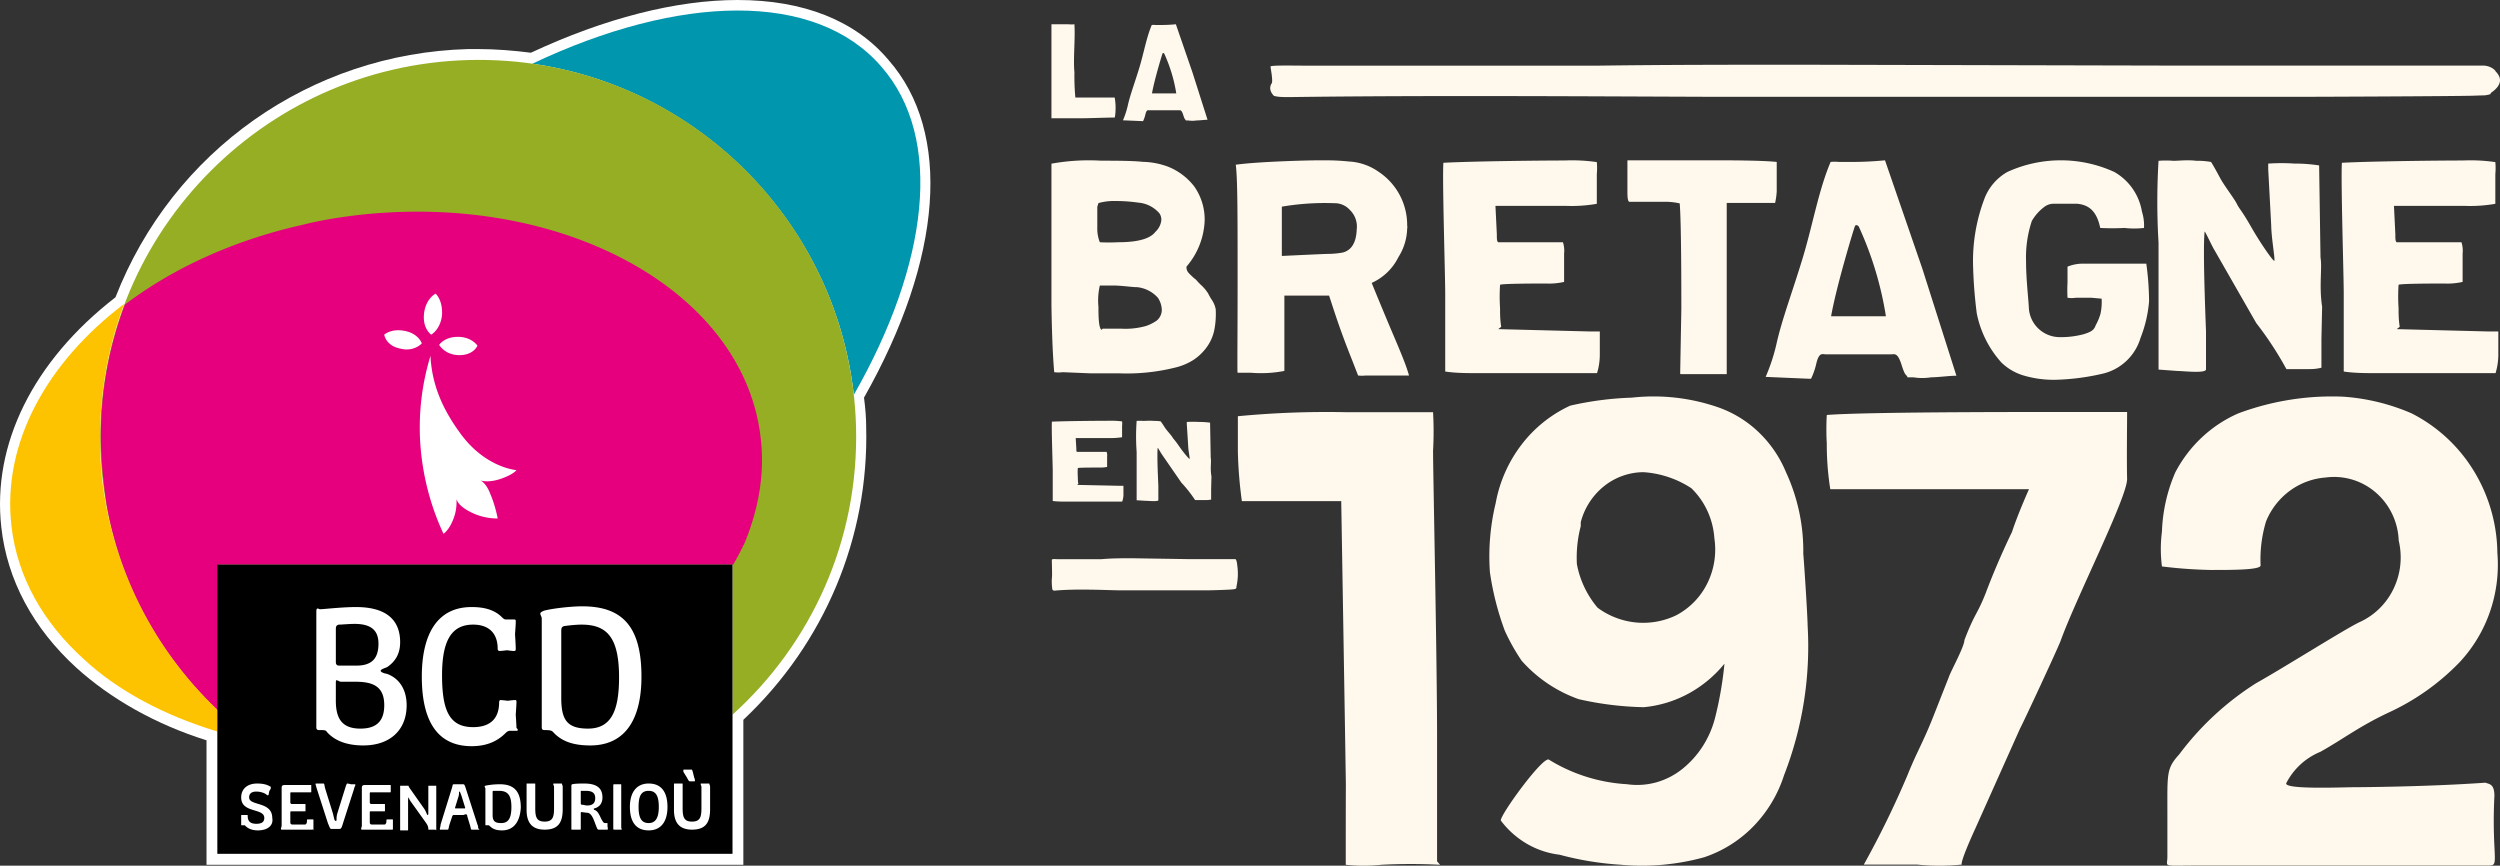 <svg width="309" height="107" fill="none" xmlns="http://www.w3.org/2000/svg">
  <rect width="100%" height="100%" fill="#333333" stroke="none"/>
  <path d="m244.165 102.369 5.506-12.308c.495-.923 4.641-9.846 5.012-10.83 1.98-5.477 8.29-17.847 8.228-20.062-.062-2.216 0-6.892 0-8.246H252.827c-3.836 0-22.52 0-27.037.369a31.097 31.097 0 0 0 0 3.508 35.54 35.54 0 0 0 .433 5.661h24.562s-1.361 3.016-2.103 5.292c0 0-1.733 3.508-3.279 7.631-1.052 2.646-1.3 2.339-2.599 5.723 0 .8-1.67 3.816-1.918 4.554l-1.794 4.554c-1.361 3.508-2.104 4.554-3.341 7.63a114.593 114.593 0 0 1-5.383 11.016H236.927a28 28 0 0 0 5.568 0s-.433.123 1.67-4.492ZM290.872 97.301c-1.28 0-8.596.313-8.291-.5a8.24 8.24 0 0 1 4.206-3.871c2.805-1.562 4.756-3.123 8.475-4.871a28.963 28.963 0 0 0 8.779-6.245 17.503 17.503 0 0 0 3.73-6.236 17.799 17.799 0 0 0 .903-7.254 19.832 19.832 0 0 0-2.929-10.151 19.185 19.185 0 0 0-7.679-7.085 25.701 25.701 0 0 0-8.474-2.06c-4.398-.18-8.788.52-12.925 2.06-3.338 1.454-6.091 4.032-7.804 7.307a20.086 20.086 0 0 0-1.646 7.307 16.707 16.707 0 0 0 0 4.309c2.024.255 4.059.4 6.097.437 2.621 0 6.097 0 6.097-.562-.087-1.837.14-3.676.67-5.433a8.838 8.838 0 0 1 2.937-3.788 8.531 8.531 0 0 1 4.44-1.646 7.808 7.808 0 0 1 3.29.261 7.928 7.928 0 0 1 2.905 1.6 8.15 8.15 0 0 1 2.027 2.667c.487 1.024.76 2.14.801 3.279a8.934 8.934 0 0 1-.657 5.986 8.62 8.62 0 0 1-4.281 4.13c-2.012 1-9.328 5.621-12.681 7.495a35.667 35.667 0 0 0-9.511 8.805c-1.585 1.749-1.463 2.31-1.463 7.307v5.37c0 1.312-.793 1.062 3.78 1.062h35.726c1.037 0 1.037 0 .915-2.373a60.228 60.228 0 0 1 0-6.245c0-1.561-.732-1.436-1.098-1.624-7.011.5-15.424.562-16.339.562ZM184.152 70.722a35.12 35.12 0 0 0 1.841 7.232 24.956 24.956 0 0 0 2.08 3.708 16.995 16.995 0 0 0 7.069 4.76c2.636.601 5.322.932 8.02.988 3.877-.356 7.463-2.288 9.981-5.377a44.903 44.903 0 0 1-1.188 6.799c-.652 2.453-2.048 4.62-3.981 6.18a9.015 9.015 0 0 1-3.259 1.686 8.803 8.803 0 0 1-3.632.23 20.616 20.616 0 0 1-9.624-3.028c-.713-.556-6.297 7.17-5.941 7.541a10.876 10.876 0 0 0 3.219 2.858 10.478 10.478 0 0 0 4.029 1.345 38.01 38.01 0 0 0 7.545 1.236c3.471.318 6.969.004 10.337-.927a15.245 15.245 0 0 0 6.095-3.842 16.06 16.06 0 0 0 3.766-6.295 43.936 43.936 0 0 0 2.911-18.542c0-.927-.356-6.676-.534-8.839a23.204 23.204 0 0 0-2.139-10.075 14.528 14.528 0 0 0-3.391-4.957 13.85 13.85 0 0 0-5.045-3.078 24.382 24.382 0 0 0-10.634-1.174 39.364 39.364 0 0 0-7.604.989 16.021 16.021 0 0 0-6.032 4.846 16.873 16.873 0 0 0-3.176 7.207 27.992 27.992 0 0 0-.713 8.529Zm11.228-6.18a8.426 8.426 0 0 1 2.865-4.439 7.88 7.88 0 0 1 4.858-1.743c2.108.131 4.151.811 5.941 1.978 1.669 1.61 2.689 3.82 2.851 6.181a9.412 9.412 0 0 1-.857 5.554 8.92 8.92 0 0 1-3.836 3.965 9.41 9.41 0 0 1-4.991.9 9.512 9.512 0 0 1-4.752-1.828 11.692 11.692 0 0 1-2.555-5.377 15.29 15.29 0 0 1 .476-4.697v-.495ZM177.622 106.455V91.267c0-10.187-.496-32.599-.496-35.562.089-1.584.089-3.17 0-4.754h-10.605c-4.513-.1-9.028.065-13.521.494v4.322c.045 2.065.21 4.127.496 6.173H165.776s.496 29.636.559 34.143c.062 4.507 0-7.47 0 10.804 1.463.151 2.939.151 4.403 0a69.142 69.142 0 0 1 7.256 0l-.372-.432ZM133.115 59.932l5.118.109h.625v1.082c0 .297-.053.593-.156.877h-6.681c-.691 0-1.303 0-1.902-.076v-3.637c0-.931-.169-5.326-.104-6.17 1.706-.076 5.613-.109 6.837-.109.614-.023 1.229.003 1.837.076.021.187.021.375 0 .563v1.396a9.75 9.75 0 0 1-1.732.098h-3.999l.078 1.331c0 .217 0 .336.079.38h3.659c.066.17.088.35.065.53v1.331a4.565 4.565 0 0 1-1.015.076c-.469 0-2.605 0-2.605.065-.029.36-.029.722 0 1.082 0 .26 0 .542.065.888l-.169.108ZM149.696 60.403v1.343a3.198 3.198 0 0 1-.677.064h-1.302a16.122 16.122 0 0 0-1.706-2.165l-2.358-3.42c-.169-.228-.521-.888-.56-.878-.091.693 0 3.02.079 4.688v1.786c0 .206-1.303.076-1.628.076l-1.055-.065v-5.965a26.502 26.502 0 0 1 0-3.843c.277-.02.556-.02.833 0 .326 0 .821-.054 1.303 0 .279-.005.558.013.833.054.169.227.313.444.521.769.208.325.807.974.938 1.201.13.228.273.303.807 1.083s1.224 1.591 1.303 1.591c.078 0-.157-1.006-.17-1.667l-.169-2.641v-.26c.499-.028.999-.028 1.498 0 .462-.002.924.027 1.38.087l.078 4.33c.105.476-.091 1.32.092 2.306l-.04 1.526ZM142.358 3.088c.151-.015.303-.015.454 0h.632c.341 0 .972 0 1.893-.088l2.046 5.934 1.868 5.871c-.404 0-.871.076-1.401.088a3.094 3.094 0 0 1-.947 0h-.328c-.089-.214-.114 0-.328-.681-.215-.682-.379-.581-.556-.581H142.067c-.151 0-.353-.14-.505.555-.064.27-.158.533-.277.783h-.139l-2.349-.1c.268-.619.476-1.262.619-1.92.29-1.262.821-2.664 1.389-4.52.568-1.856.884-3.762 1.553-5.34Zm0 8.46h3.03a18.812 18.812 0 0 0-1.49-4.924s-.151-.165-.214 0c-.064.164-.998 3.22-1.301 4.924h-.025ZM132.8 3.101c.114 1.616-.164 4.242 0 5.833-.019 1.04.019 2.082.114 3.119H137.775a7.16 7.16 0 0 1 .101 1.666 5.224 5.224 0 0 1-.089.808c-1.048 0-3.358.101-4.217.089h-3.611V3h2.109c.243.027.489.027.732 0a.342.342 0 0 1 0 .101ZM296.235 40.681l11.191.285h1.367v2.847c0 .782-.115 1.56-.342 2.307h-14.608c-1.509 0-2.847 0-4.157-.2v-9.567c0-2.45-.37-14.01-.228-16.232 3.73-.199 12.273-.284 14.95-.284 1.342-.06 2.686.007 4.015.199.046.492.046.988 0 1.48v3.674c-1.25.22-2.519.306-3.787.256h-8.743l.171 3.503c0 .57 0 .883.171.997h8.002c.143.45.192.925.142 1.395v3.502a8.345 8.345 0 0 1-2.221.2c-1.025 0-5.695 0-5.695.17-.063.949-.063 1.9 0 2.848 0 .684 0 1.424.142 2.335l-.37.285ZM185.179 40.681l11.191.285h1.367v2.847c0 .782-.115 1.56-.342 2.307h-14.608c-1.51 0-2.848 0-4.158-.2v-9.567c0-2.45-.37-14.01-.228-16.232 3.731-.199 12.273-.284 14.95-.284 1.342-.06 2.686.007 4.015.199.046.492.046.988 0 1.48v3.674c-1.249.22-2.519.306-3.787.256h-8.742l.171 3.503c0 .57 0 .883.171.997h8.001c.144.45.192.925.143 1.395v3.502a8.345 8.345 0 0 1-2.221.2c-1.026 0-5.696 0-5.696.17-.062.949-.062 1.9 0 2.848 0 .684 0 1.424.143 2.335l-.37.285ZM129.959 37.772V20.231a25.89 25.89 0 0 1 6.151-.37c1.566 0 3.816 0 5.126.142a9.51 9.51 0 0 1 3.132.598 7.685 7.685 0 0 1 3.246 2.45 7.12 7.12 0 0 1 1.282 4.214 9.252 9.252 0 0 1-2.25 5.695c0 .228 0 .512.37.883.371.37.655.626.798.711.237.284.494.55.769.798.279.275.528.58.74.911.149.306.321.601.513.883.208.33.353.698.427 1.082.02.37.02.74 0 1.11a9.716 9.716 0 0 1-.2 1.567 5.476 5.476 0 0 1-.882 1.965 6.385 6.385 0 0 1-1.595 1.566 7.325 7.325 0 0 1-2.221.968 24.778 24.778 0 0 1-7.034.74h-3.588l-3.388-.142c-.35.046-.704.046-1.054 0-.171-1.965-.285-4.585-.342-8.23Zm6.322 2.848h2.25a9.28 9.28 0 0 0 3.16-.342c.455-.16.886-.38 1.282-.655a1.73 1.73 0 0 0 .626-1.31 2.845 2.845 0 0 0-.484-1.509 3.986 3.986 0 0 0-2.563-1.31c-.598 0-1.452-.142-2.619-.2h-1.994a8.126 8.126 0 0 0-.171 2.62c0 .912 0 2.706.399 2.848l.114-.142Zm-.655-15.064v2.563a4.559 4.559 0 0 0 .313 1.822c.75.039 1.5.039 2.25 0 2.43 0 3.967-.427 4.613-1.281.415-.378.679-.894.74-1.452a1.427 1.427 0 0 0-.227-.826 3.846 3.846 0 0 0-2.62-1.338 19.96 19.96 0 0 0-2.848-.2 7.124 7.124 0 0 0-2.079.256l-.142.456ZM226.265 20.015a4.997 4.997 0 0 1 1.026 0h1.423c.769 0 2.193 0 4.272-.2l4.613 13.384 4.214 13.242c-.911 0-1.965.17-3.161.199-.707.11-1.428.11-2.135 0h-.741c-.199-.484-.256 0-.74-1.538-.484-1.537-.854-1.31-1.253-1.31h-8.173c-.341 0-.797-.313-1.139 1.253a8.914 8.914 0 0 1-.626 1.766h-.313l-5.297-.228a23.329 23.329 0 0 0 1.395-4.328c.655-2.848 1.851-6.009 3.133-10.195 1.281-4.186 1.993-8.486 3.502-12.045Zm0 19.079h6.835a42.474 42.474 0 0 0-3.361-11.106s-.341-.37-.484 0c-.142.37-2.249 7.261-2.933 11.106h-.057ZM286.929 41.92V45.45c-.484.12-.982.177-1.481.171h-2.847a42.153 42.153 0 0 0-3.731-5.695l-5.154-8.999c-.37-.598-1.139-2.335-1.224-2.306-.2 1.822 0 7.945.17 12.33v4.699c0 .54-2.847.199-3.559.199l-2.307-.17V29.987a84.392 84.392 0 0 1 0-10.11 11.03 11.03 0 0 1 1.823 0c.712 0 1.794-.142 2.847 0a9.077 9.077 0 0 1 1.823.143c.37.598.683 1.168 1.139 2.022.456.854 1.765 2.563 2.05 3.16.285.599.598.798 1.766 2.848 1.167 2.05 2.676 4.186 2.847 4.186.171 0-.341-2.648-.37-4.385l-.37-6.948v-.683a24.12 24.12 0 0 1 3.275 0c1.01-.005 2.02.07 3.018.227l.171 11.39c.228 1.254-.199 3.475.199 6.066l-.085 4.015ZM258.507 36.802h-1.937c-.34.052-.685.052-1.025 0a17.327 17.327 0 0 1 0-1.88v-1.964a5.009 5.009 0 0 1 1.965-.37h7.774c.216 1.538.33 3.088.342 4.641a15.713 15.713 0 0 1-1.054 4.528 6.405 6.405 0 0 1-4.499 4.385 28.66 28.66 0 0 1-5.923.797 13.068 13.068 0 0 1-4.072-.54 6.64 6.64 0 0 1-2.706-1.595 12.789 12.789 0 0 1-3.047-6.094 57.811 57.811 0 0 1-.455-5.923 21.716 21.716 0 0 1 1.395-8.201 6.405 6.405 0 0 1 2.848-3.332 15.885 15.885 0 0 1 13.213 0 6.944 6.944 0 0 1 3.417 4.898c.206.653.293 1.338.256 2.022-.804.092-1.616.092-2.42 0-.996.052-1.994.052-2.99 0-.427-2.05-1.367-2.848-2.848-2.99H253.723c-.336.02-.659.129-.94.313a5.69 5.69 0 0 0-1.652 1.822 14.274 14.274 0 0 0-.712 4.927c0 2.164.257 4.271.342 5.695a3.814 3.814 0 0 0 2.25 3.389c.536.24 1.12.358 1.708.341a10.82 10.82 0 0 0 2.848-.37c.797-.256 1.253-.456 1.452-1.082.252-.45.453-.928.598-1.424a6.82 6.82 0 0 0 .143-1.88l-1.253-.113ZM207.67 46.127l.143-7.944c0-2.42 0-10.622-.2-13.043a8.109 8.109 0 0 0-1.964-.199h-4.3c-.143-.142-.2-.484-.2-1.196v-3.93h10.85c1.566 0 5.695 0 7.603.2v3.645c-.026.48-.093.955-.199 1.424h-5.98V46.24h-5.724l-.029-.114ZM174.154 46.415h-5.353c-.313.031-.628.031-.94 0l-.741-1.908c-1.651-4.129-2.278-6.293-2.847-7.973h-5.525V45.846a15.06 15.06 0 0 1-4.1.228h-1.68c-.057 0 0-3.93 0-11.647 0-7.717 0-12.416-.228-14.067 2.848-.4 9.483-.57 10.878-.541a26.909 26.909 0 0 1 3.104.142 7.034 7.034 0 0 1 3.73 1.31 7.882 7.882 0 0 1 3.474 6.606.826.826 0 0 1 0 .37 6.896 6.896 0 0 1-1.082 3.532 6.773 6.773 0 0 1-3.303 3.189s.598 1.48 1.822 4.414c1.225 2.933 2.364 5.439 2.791 7.033Zm-9.881-15.035a10.183 10.183 0 0 0 1.708-.171c1.082-.285 1.652-1.253 1.709-2.848a2.853 2.853 0 0 0-.854-2.42 2.507 2.507 0 0 0-1.937-.826 31.868 31.868 0 0 0-6.464.427V31.636c.684-.028 5.211-.256 5.838-.256ZM157.144 10.354c-.268.499-.161 1.004.316 1.495.739.203 1.372.155 4.485.119 16.619-.18 33.555-.06 50.227 0h71.542c2.48 0 20.207-.072 22.107-.143 1.899-.072 1.055 0 1.635-.096.581-.096.317-.203.422-.251 1.263-.856 1.464-1.774.581-2.653 0-.096-.581-.741-1.636-.717h-38.514L222.882 8c-8.81 0-16.988 0-25.746.12h-34.822c-2.321 0-5.276-.084-5.276.107s.369 1.96.106 2.127ZM130.022 71.355a6.543 6.543 0 0 0 .048 1.493c.111.204.207.156.678.12 2.515-.18 5.078-.06 7.6 0h10.826c.375 0 3.058-.072 3.345-.143.287-.072.16 0 .247-.096.088-.096.048-.203.064-.251a7.276 7.276 0 0 0 .088-2.653c0-.096-.088-.741-.247-.717h-5.828L139.969 69c-1.333 0-2.571 0-3.896.12h-5.269c-.351 0-.798-.084-.798.107s.056 1.96.016 2.127Z" fill="#FFF9ED"/>
  <path d="M91.163 0C83.572 0 74.73 2.263 65.622 6.517c-2.143-.272-4.376-.453-6.52-.453h-1.25c-19.467.543-36.524 12.58-43.58 30.682C4.093 44.62-.997 54.938.163 65.166c.715 6.516 3.93 12.49 9.288 17.377 4.197 3.801 9.734 6.97 16.075 8.96v15.387H91.878V88.969c10.001-9.413 15.538-22.536 15.181-36.203 0-1.086-.09-2.263-.268-3.62 9.734-17.197 10.895-32.764 3.036-41.724C105.719 2.534 99.289 0 91.163 0Z" fill="#fff"/>
  <path d="M105.54 48.784c9.198-16.11 11.162-31.678 3.393-40.548-8.127-9.413-25.005-8.96-43.133-.362 20.807 2.987 37.328 19.73 39.74 40.91Z" fill="#0096AE"/>
  <path d="M105.807 52.766C105.093 26.971 83.66 6.698 57.851 7.422c-25.72.724-46.08 22.084-45.455 47.788.357 12.852 5.805 24.256 14.467 32.492v-17.92h63.673v18.554c9.734-8.78 15.628-21.541 15.271-35.57Z" fill="#96AE24"/>
  <path d="M26.864 87.702C19.898 81.095 14.986 72.316 13.11 62.45c-.447-2.353-.715-4.706-.715-7.24-.178-6.245.894-12.128 2.948-17.65C5.788 44.802.25 54.758 1.412 64.986c.715 6.335 3.93 11.947 8.93 16.472 4.287 3.982 10.002 6.97 16.522 8.96v-2.715Z" fill="#FDC300"/>
  <path d="M94.019 54.124c-2.054-18.192-24.47-30.501-50.01-27.515-2.233.272-4.465.634-6.608 1.177-8.484 1.9-15.986 5.34-21.969 9.865a46.103 46.103 0 0 0-2.947 17.65c.09 2.443.357 4.887.715 7.24 1.786 9.865 6.787 18.645 13.752 25.252V69.782h63.673c.536-.906.983-1.81 1.43-2.716 1.696-4.163 2.5-8.507 1.964-12.942Z" fill="#E6007E"/>
  <path d="M90.537 69.781H26.863v35.751h63.674v-35.75Z" fill="#000"/>
  <path d="M44.903 92.137c-1.786 0-3.393-.453-4.465-1.63-.179-.27-.268-.27-.982-.27-.268 0-.358-.091-.358-.363V75.755c0-.362 0-.543.179-.543.09 0 .179.09.268.09.446 0 2.679-.27 4.465-.27 3.662 0 5.448 1.538 5.448 4.343 0 1.358-.536 2.354-1.608 3.078-.178.09-.804.271-.804.452s.536.362.715.362c1.607.543 2.5 1.991 2.5 3.892 0 3.077-2.054 4.978-5.358 4.978Zm-1.072-15.024c-.714 0-1.518.09-1.964.09-.268.09-.357.181-.357.543v4.073c0 .272.089.453.446.453h2.054c1.786 0 2.769-.724 2.769-2.716 0-1.629-.894-2.443-2.948-2.443Zm.09 7.15h-1.786c-.179 0-.357-.181-.536-.181-.09 0-.09.09-.09.543v1.991c0 2.353.894 3.44 3.037 3.44 1.965 0 2.947-.906 2.947-2.897 0-2.353-1.429-2.896-3.572-2.896ZM63.835 90.327h-.804c-.178 0-.357.09-.536.271-1.16 1.177-2.59 1.63-4.197 1.63-4.465 0-6.162-3.44-6.162-8.599 0-5.068 1.786-8.598 6.162-8.598 1.608 0 2.858.362 3.75 1.267.269.272.358.272.626.272h.893c.179 0 .179.09.179.271 0 .453-.09 1.539-.09 1.539s.09 1.358.09 1.81c0 .272-.09.272-.268.272-.179 0-.804-.091-.804-.091s-.714.09-.893.09c-.179 0-.268-.09-.268-.271 0-1.9-1.072-2.987-3.036-2.987-2.68 0-3.84 1.991-3.84 6.245 0 4.345.893 6.426 3.84 6.426 2.143 0 3.215-1.086 3.215-3.077 0-.18.089-.271.178-.271.179 0 .893.09.893.09s.626-.09.893-.09c.179 0 .179.09.179.271 0 .272-.09 1.539-.09 1.539s.09 1.357.09 1.629c.268.271.179.362 0 .362ZM72.944 92.137c-1.965 0-3.483-.453-4.554-1.63-.179-.18-.268-.27-1.072-.27-.268 0-.357-.091-.357-.363V76.48c0-.272-.179-.453-.179-.633 0-.181.268-.272.447-.362.982-.272 3.304-.544 4.733-.544 5 0 7.323 2.535 7.323 8.69 0 5.34-2.054 8.507-6.34 8.507Zm-1.072-14.934c-.625 0-1.518.09-2.143.181-.268.09-.357.181-.357.634v8.236c0 2.715.714 3.801 3.304 3.801 2.858 0 3.84-2.172 3.84-6.335 0-4.978-1.518-6.517-4.644-6.517ZM31.864 102.636c-.625 0-1.16-.181-1.518-.543-.089-.091-.089-.091-.178-.091H29.9c-.09 0-.09 0-.09-.09v-1.086c0-.091 0-.091.09-.091h.625c.09 0 .09 0 .09.091 0 .633.267.995 1.07.995.715 0 .983-.271.983-.724 0-1.267-2.857-.543-2.857-2.534 0-1.086.803-1.72 1.964-1.72.625 0 1.161.091 1.608.362.089 0 .089.091.089.181 0 .091-.09.272-.179.363l-.089.452s0 .09-.09.09h-.088c-.269-.271-.804-.452-1.34-.452-.625 0-.893.272-.893.724 0 1.086 2.858.453 2.858 2.534.178.905-.536 1.539-1.787 1.539ZM38.562 102.545h-3.661c-.09 0-.179 0-.179-.09 0-.091.09-.272.09-.453v-4.616c0-.271.089-.362.446-.362h3.126c.089 0 .089 0 .089.09v.725c0 .09 0 .09-.09.09H36.063c-.09 0-.179 0-.179.09v1.178c0 .09.09.18.179.18h1.607c.09 0 .09 0 .09.091v.724c0 .091 0 .091-.09.091h-1.607c-.179 0-.179 0-.179.181v1.176c0 .181.09.272.268.272h1.518c.179 0 .179-.091.268-.272v-.181c0-.09 0-.181.09-.181h.624c.09 0 .09 0 .09.091v1.267c-.09-.181-.09-.091-.179-.091ZM43.741 97.567l-1.34 4.164c-.178.633-.267.724-.446.724h-.982c-.179 0-.179-.091-.447-.724l-1.428-4.435c0-.09-.09-.272-.09-.362 0-.09 0-.09.09-.09h.893c.089 0 .089.09.178.542l.983 3.168c.178.724.178.905.357.905.178 0 0-.271.178-.905l1.072-3.44c.09-.18.09-.27.179-.27s.446.09.446.09h.447c.089 0 .089 0 .089.09s-.09.181-.179.543ZM48.475 102.545h-3.662c-.089 0-.178 0-.178-.09 0-.091.09-.272.09-.453v-4.616c0-.271.088-.362.446-.362h3.036c.09 0 .09 0 .09.09v.725c0 .09 0 .09-.09.09h-2.322c-.09 0-.179 0-.179.09v1.178c0 .09.09.18.179.18h1.608c.089 0 .089 0 .089.091v.724c0 .091 0 .091-.09.091h-1.607c-.179 0-.179 0-.179.181v1.176c0 .181.09.272.268.272h1.519c.178 0 .178-.091.267-.272v-.181c0-.09 0-.181.09-.181h.625c.09 0 .09 0 .09.091v1.267c0-.181 0-.091-.09-.091ZM53.744 102.545h-.715c-.089 0-.089 0-.089-.09 0-.272-.09-.453-.268-.724l-1.875-2.625c-.268-.362-.268-.543-.268-.543s-.09 0-.09.362v3.62c0 .091 0 .091-.089.091H49.547c-.09 0-.09 0-.09-.091v-5.34c0-.09 0-.09.09-.09h.893c.089 0 0 0 .178.271l1.786 2.535c.268.362.357.814.447.814.09 0 .09-.09.09-.362V97.205c0-.09 0-.09.088-.09h.804c.09 0 .09 0 .09.09v5.431c-.09-.091-.09-.091-.18-.091ZM59.191 102.545h-.893c-.09 0-.09-.09-.178-.452l-.358-1.177c0-.181-.089-.271-.178-.271-.09 0-.268.09-.357.09h-1.072c-.179 0-.179 0-.268.181l-.357 1.086c-.09.362-.09.543-.179.543h-.893c-.09 0-.09 0-.09-.09 0-.091.09-.362.09-.543l1.43-4.616c.088-.272 0-.362.267-.362h1.072c.178 0 .178.09.268.271l1.518 4.707c.089.181.089.362.089.452.179.181.179.181.09.181Zm-2.143-4.163c-.179-.453-.179-.543-.268-.543-.09 0 0 .18-.09.543l-.446 1.448c0 .09 0 .09.09.09h1.071c.09 0 .09 0 .09-.09l-.447-1.448ZM62.049 102.636c-1.34 0-1.43-.634-1.697-.634h-.268c-.09 0-.09 0-.09-.09v-4.435c0-.09-.089-.18-.089-.272 0 0 0-.09.09-.09.357-.09 1.071-.181 1.786-.181 1.786 0 2.59.905 2.59 2.896-.09 1.629-.804 2.806-2.322 2.806Zm-.358-4.887h-.714c-.09 0-.09.09-.09.18v2.806c0 .815.358.996 1.072.996.893 0 1.25-.634 1.25-1.991 0-1.448-.446-1.991-1.518-1.991ZM69.55 97.296v2.715c0 1.629-.535 2.534-2.232 2.534-1.518 0-2.232-.814-2.232-2.443v-3.168c0-.09 0-.09.089-.09h.893c.09 0 .09 0 .09.09v2.987c0 1.086.178 1.629 1.16 1.629.983 0 1.161-.543 1.161-1.63v-2.624c0-.181-.09-.272-.09-.362 0-.09 0-.09.09-.09h.893c.09 0 .09 0 .09.09.089.18.089.271.089.362ZM75.088 102.545h-1.072c-.09 0-.09 0-.178-.09-.358-.724-.536-1.81-1.161-1.991-.18 0-.715-.091-.804-.091-.09 0-.09.091-.09.091v1.991c0 .09 0 .09-.089.09h-.982c-.09 0-.09 0-.09-.09v-5.34c0-.09 0-.09.09-.181.446-.09.982-.09 1.518-.09 1.608 0 2.233.633 2.233 1.719 0 .724-.358 1.177-.983 1.358-.089 0-.089 0-.089.09 0 0 0 .091.09.091.535.181.714.995.982 1.357.089.181.178.272.357.272h.178c.09 0 .09 0 .09.09v.362s.089.181 0 .362c.089 0 .089-.09 0 0Zm-2.68-4.797h-.535c-.09 0-.09 0-.09.09v1.359c0 .18 0 .271.18.271.178 0 .356.09.624.09.625 0 .983-.271.983-.905 0-.633-.358-.905-1.161-.905ZM76.784 102.545h-.893c-.09 0-.09-.09-.09-.181v-5.249c0-.09 0-.181.09-.181h.804c.09 0 .09 0 .09.09V102.365c.088.091.088.181 0 .181ZM80.178 102.636c-1.518 0-2.322-.996-2.322-2.896 0-1.901.894-2.897 2.322-2.897 1.519 0 2.322.996 2.322 2.897 0 1.81-.803 2.896-2.322 2.896Zm0-4.888c-.982 0-1.25.724-1.25 1.992 0 1.357.357 1.991 1.25 1.991s1.25-.724 1.25-1.991c0-1.358-.357-1.992-1.25-1.992ZM87.768 97.296v2.715c0 1.629-.535 2.534-2.232 2.534-1.518 0-2.233-.814-2.233-2.443v-3.168c0-.09 0-.09.09-.09h.893c.089 0 .089 0 .089.09v2.987c0 1.086.178 1.629 1.16 1.629.983 0 1.162-.543 1.162-1.63v-2.624c0-.181-.09-.272-.09-.362 0-.09 0-.09.09-.09h.893c.089 0 .089 0 .089.09.09.18.09.271.09.362Zm-1.964-.724h-.536c-.09 0-.179-.09-.357-.453l-.447-.724v-.18c0-.091 0-.091.09-.091h.892c.09 0 .09 0 .18.271l.178.724c.089.181.089.362.089.362 0 .09 0 .09-.09.09ZM56.601 41.634c1.697 0 2.411 1.086 2.411 1.086s-.446 1.176-2.232 1.176c-1.786 0-2.5-1.267-2.5-1.267s.624-.995 2.321-.995ZM53.833 36.294s.893.724.803 2.625c-.178 1.81-1.34 2.443-1.34 2.443s-1.07-.724-.892-2.534c.178-1.9 1.429-2.534 1.429-2.534ZM47.492 41.362s.894-.814 2.59-.452c1.697.362 2.054 1.538 2.054 1.538s-.982 1.086-2.679.634c-1.786-.362-1.965-1.72-1.965-1.72ZM58.119 63.265c-1.43-.724-1.608-1.358-1.697-1.539 0 .181.09 1.177-.357 2.353-.536 1.449-1.25 1.901-1.25 1.901a31.514 31.514 0 0 1-2.858-11.042 30.22 30.22 0 0 1 1.25-10.951c.179 3.71 1.608 6.697 3.572 9.413 3.126 4.434 7.055 4.706 7.055 4.706s-.357.543-1.965 1.086c-1.607.543-2.5.181-2.5.181s.714.272 1.25 1.72c.625 1.448.893 2.986.893 2.986s-1.697.091-3.393-.814Z" fill="#fff"/>
</svg>
